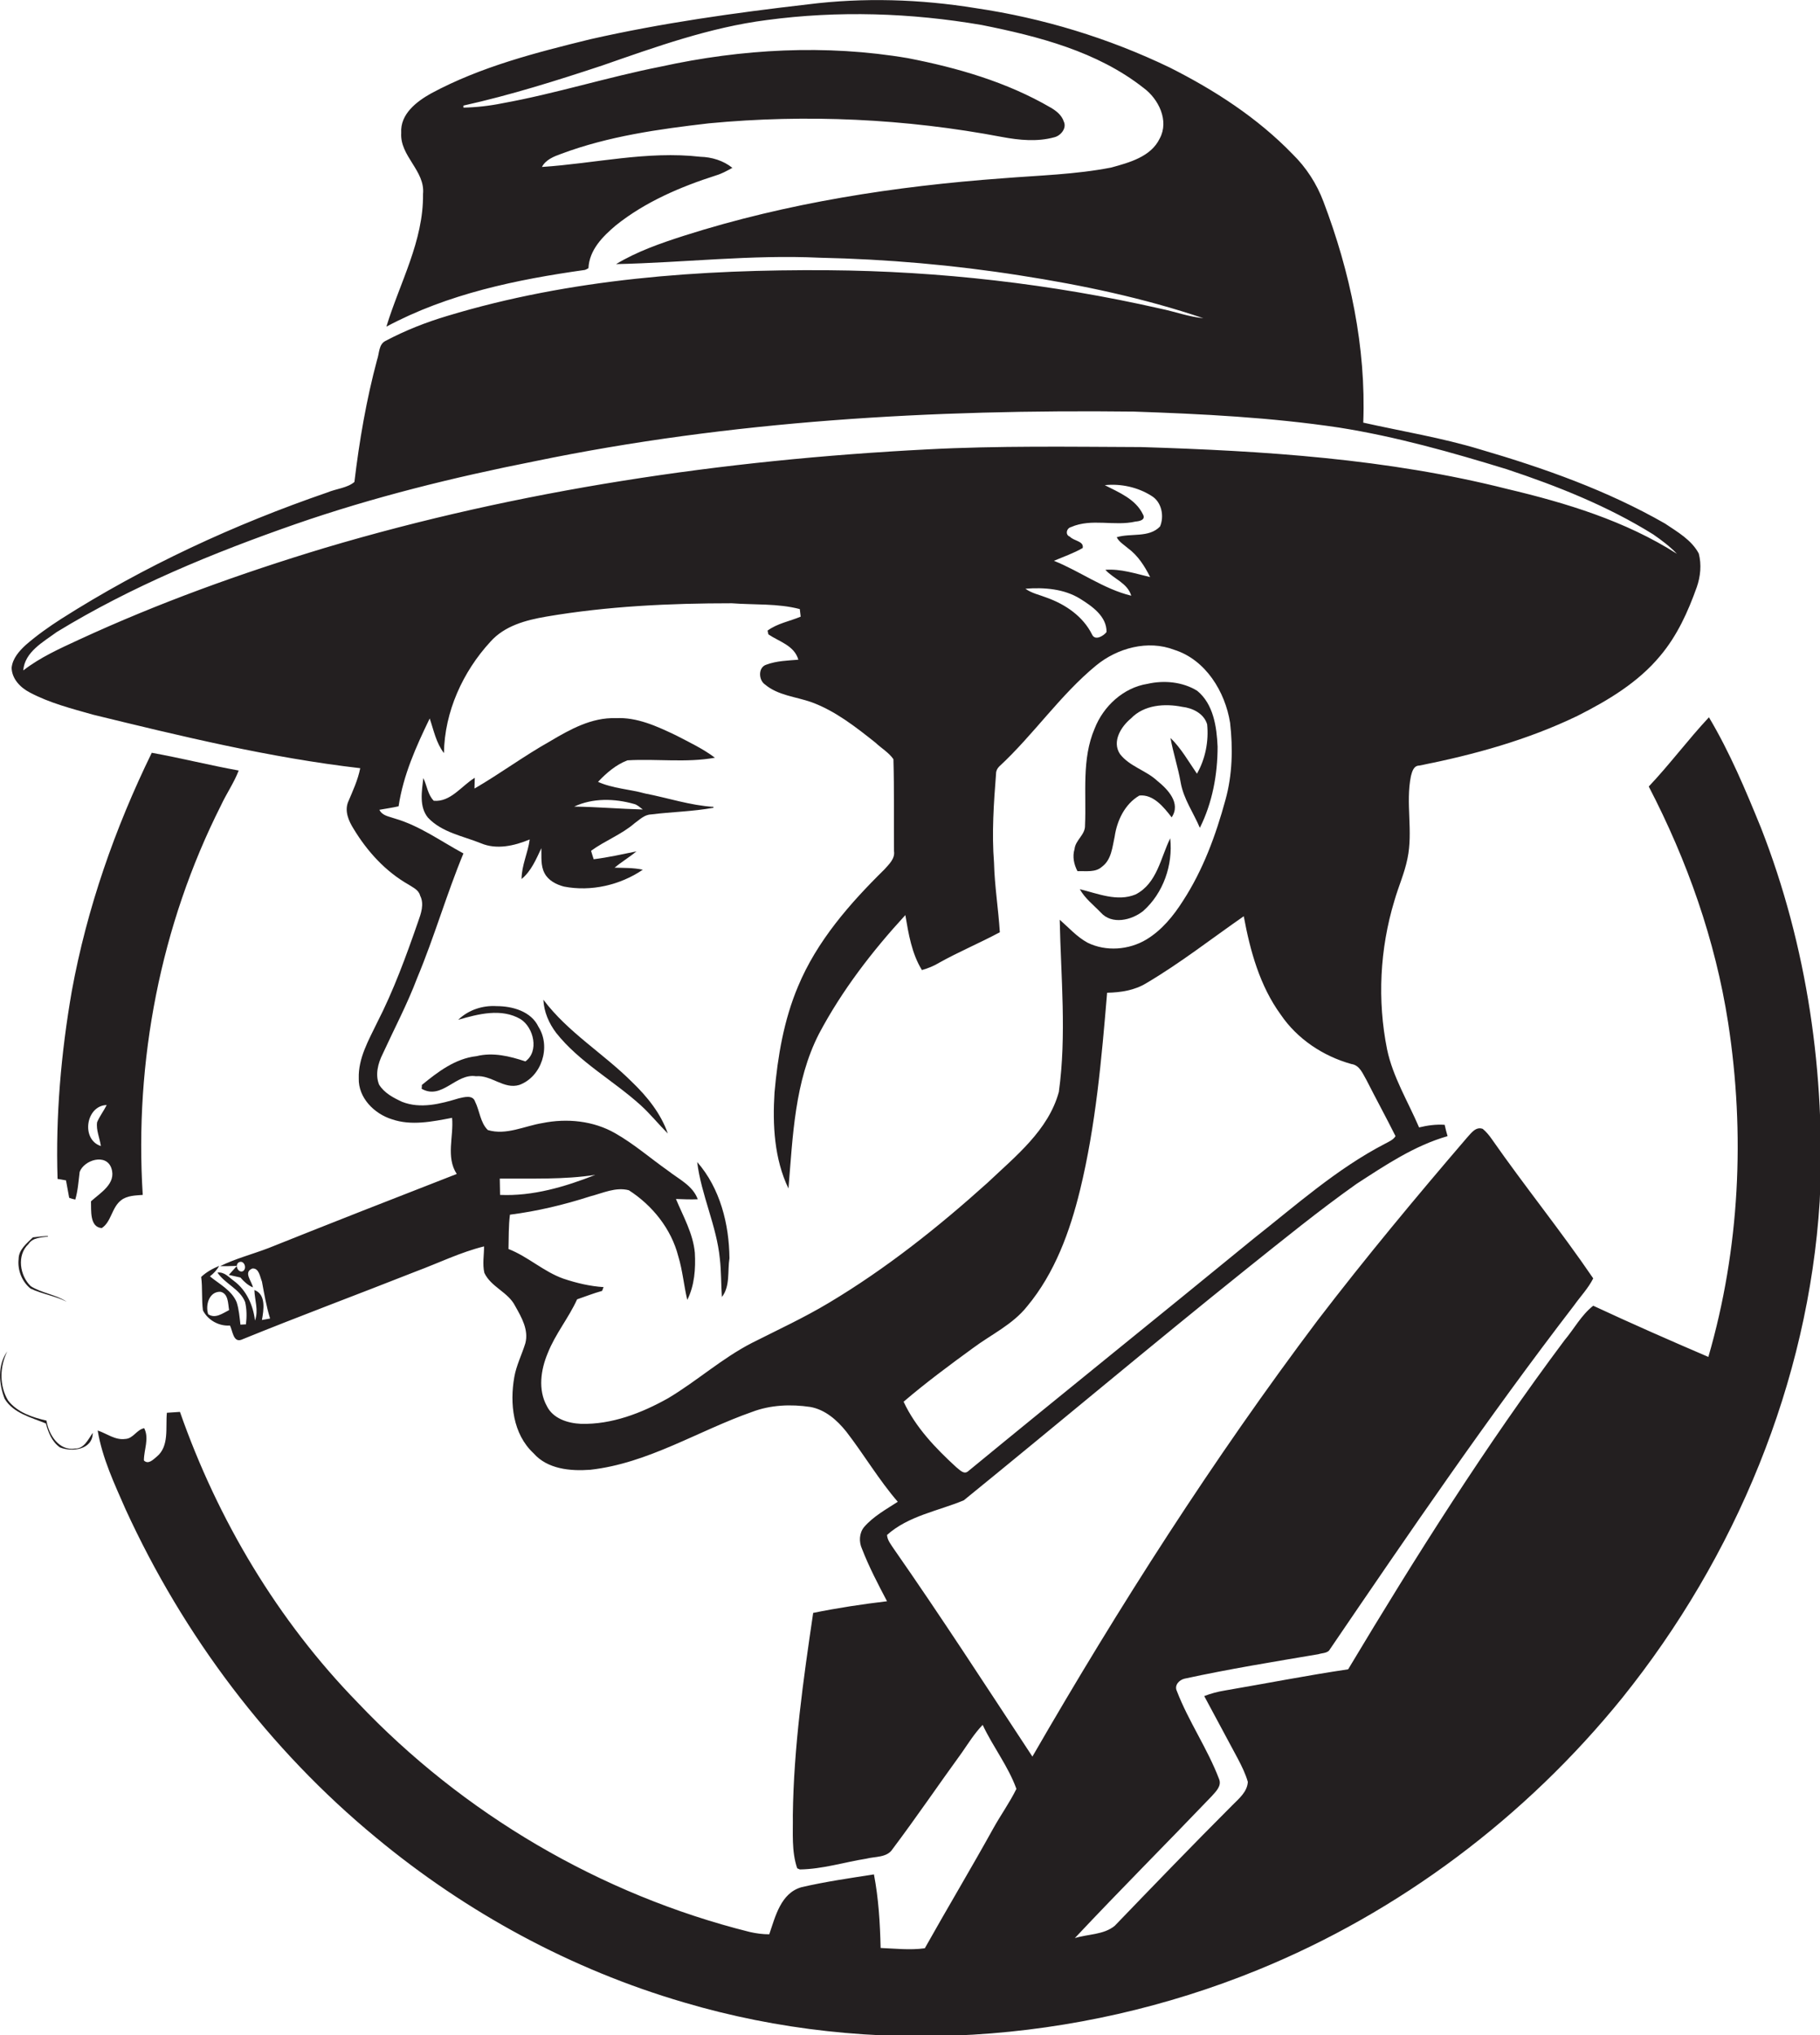 <?xml version="1.0" encoding="utf-8"?>
<!-- Generator: Adobe Illustrator 19.2.0, SVG Export Plug-In . SVG Version: 6.00 Build 0)  -->
<svg version="1.1" id="Layer_1" xmlns="http://www.w3.org/2000/svg" xmlns:xlink="http://www.w3.org/1999/xlink" x="0px" y="0px"
	 viewBox="0 0 626 699.7" enable-background="new 0 0 626 699.7" xml:space="preserve">
<g>
	<path fill="#231F20" d="M605.7,284.6c-5.3-13-10.7-25.9-17.9-38c-7.2,7.7-13.5,16.2-20.7,23.8c13.2,25.4,22.9,52.8,27.3,81.2
		c5.9,38.2,4,77.7-6.8,114.9c-13.3-5.7-26.5-11.5-39.6-17.6c-4.1,3.2-6.6,8-9.9,11.9c-27.1,36.2-51.2,74.4-74.4,113.1
		c-14.2,2.1-28.4,4.9-42.5,7.3c-2.4,0.4-4.7,1-7,1.9c3.9,7.2,7.7,14.4,11.6,21.6c1.3,2.5,2.6,5.1,3.4,7.9c-0.2,3.4-3,5.7-5.3,8
		c-13.7,13.7-27.1,27.6-40.5,41.5c-3.8,3.1-9.2,2.8-13.7,4.2c15.5-16.5,31.5-32.5,47.1-48.8c1.4-1.6,3.5-3.5,2.5-5.9
		c-4-10.5-10.5-19.8-14.5-30.2c-1-2,0.8-3.9,2.7-4.3c15.2-3.3,30.6-5.8,46-8.4c1.2-0.4,2.6-0.3,3.6-1.2
		c27.3-40.1,54.7-80.2,84.3-118.7c2.2-3.1,4.9-5.9,6.6-9.3c-11.1-16.3-23.6-31.7-34.9-47.9c-0.9-1.3-1.9-2.5-3.1-3.5
		c-2.4-0.9-4,1.5-5.4,3c-17.6,20.5-34.9,41.3-51.3,62.7c-36,47.8-68.3,98.3-98.2,150.1c-15.8-24-31.4-48.1-47.8-71.6
		c-0.9-1.4-2.1-2.8-2.2-4.6c7.4-6.6,17.5-8.2,26.4-11.9c32.5-26.4,64.6-53.4,97.3-79.6c12.4-9.9,24.8-20,37.8-29.2
		c9.9-6.4,19.8-13.1,31.3-16.4c-0.4-1.3-0.7-2.6-1-3.9c-3-0.2-5.9,0.2-8.8,0.9c-3.8-8.9-9-17.3-11-26.8c-3.4-16.9-2.5-34.6,2.5-51.1
		c1.4-4.9,3.5-9.5,4.5-14.5c2-9.4-0.7-19.1,1.2-28.4c0.4-1.5,0.9-3.6,2.9-3.6c18.7-3.7,37.2-8.8,54.4-17.1
		c10.5-5.3,20.9-11.5,28.5-20.7c5.8-6.9,9.5-15.1,12.5-23.5c1.3-3.7,1.7-7.8,0.7-11.6c-2.5-4.7-7.3-7.4-11.6-10.3
		c-19.9-11.4-41.7-19.1-63.6-25.5c-13.2-4-26.8-6.2-40.2-9.2c1-25.9-4.5-51.8-13.7-76c-2.3-6.1-5.9-11.7-10.6-16.3
		c-12.1-12.5-26.8-22-42.3-29.8C381.1,13,358.6,6.2,335.6,2.8c-19.1-3.1-38.6-3.7-57.7-1.3c-25.1,2.9-50.2,6.4-74.9,12
		c-18.7,4.6-37.6,9.4-54.7,18.6c-5,2.8-10.7,7.1-10.3,13.6c-0.5,8,8.3,13,7.5,21c0.2,16.2-8,30.5-12.6,45.6
		c21.1-11.3,44.8-16.2,68.3-19.5c0.3-0.1,0.9-0.4,1.2-0.6c0.3-6.3,4.9-10.9,9.4-14.7c10.1-8.1,22.3-13.3,34.5-17.2
		c2-0.6,3.8-1.6,5.6-2.6c-3.1-2.5-7.1-3.7-11-3.8c-18.3-2.1-36.3,2.3-54.5,3.5c1.3-2.5,4.1-3.6,6.6-4.5c16.3-6.1,33.6-8.5,50.8-10.5
		c33.6-3.2,67.7-1.6,100.9,4.7c5.9,1.1,12.1,1.7,17.9,0.1c2.2-0.5,4.4-3.1,3.3-5.4c-0.7-2.2-2.6-3.7-4.5-4.8
		c-15.1-8.8-32.1-13.7-49.1-17c-28.2-4.8-57.2-3.2-85,2.9c-18.3,3.6-36.2,9.3-54.5,12.6c-4.4,0.9-8.9,1.4-13.4,1.5
		c0-0.2,0-0.5,0-0.7c16.2-3.6,32.1-8.6,47.8-13.8c18.4-6.4,37-13.1,56.5-15.6c24.6-3.3,49.6-2.5,74,1.7c19.5,3.9,39.7,9.1,55.6,21.6
		c5.2,3.8,8.9,11.3,5.6,17.4c-3,6.3-10.5,8.3-16.7,10c-12.3,2.4-24.9,2.7-37.3,3.7c-37,2.7-74,8.4-109.5,19.7
		c-8.1,2.6-16.2,5.4-23.5,9.8c23.3-0.5,46.6-3.3,70-2.2c23.1,0.5,46.2,2.5,69,6.1c21.3,3.3,42.6,7.8,63,14.7
		c-5.1-0.5-9.9-2.3-14.8-3.3c-37.5-8.5-75.9-12.9-114.3-13.2c-44-0.3-88.6,2.9-130.9,15.7c-7.4,2.2-14.5,5-21.3,8.6
		c-2.4,1.2-2.1,4.3-2.9,6.5c-3.7,13.8-6.1,27.8-7.8,42c-2.5,2.1-6.2,2.3-9.3,3.6c-32,11-63,25.3-91.6,43.5
		c-4.2,2.7-8.3,5.6-12.1,8.9c-2.3,2.1-4.6,4.7-4.9,7.9c0.1,3.8,3,6.8,6.3,8.5c6.8,3.6,14.3,5.5,21.7,7.6
		c30.3,7.4,60.8,14.8,91.9,18.4c-0.8,4.1-2.6,7.9-4.2,11.7c-1.2,3.1,0.2,6.4,1.9,9.1c4.7,7.8,11,14.7,18.9,19.2c1.5,1,3.5,1.8,4,3.8
		c1.5,2.9,0.3,6.2-0.7,9c-4.1,11.8-8.4,23.6-14.1,34.7c-2.9,6-6.5,12.2-6.3,19.1c-0.2,6.7,5.3,12.2,11.4,14.1
		c6.7,2.3,13.9,0.8,20.7-0.5c0.6,6.4-2.2,13.5,1.6,19.3c-21.6,8.4-43.3,16.9-64.8,25.5c-5.5,2.1-11.3,3.6-16.6,6.2
		c1.9,0,3.8,0,5.8-0.1c-0.7,0.8-2.1,2.3-2.8,3.1c1.3,0.3,2.7,0.6,4,0.9c1.2,1.4,2.6,2.7,4.3,3.4c-0.4-2.2-3.4-5.2-0.2-6.5
		c2.3-0.2,2.6,2.8,3.3,4.5c0.8,4.3,1.5,8.5,2.8,12.7c-0.7,0.1-2.1,0.4-2.8,0.5c0.6-3.4,1.5-8.8-2.6-10.3c0.1,3.5,1.5,7,0.2,10.5
		c-0.6-5.2-2.9-10.4-7.2-13.6c-1.8-1.3-3.3-3.2-5.7-2.9c2.6,3.9,7.7,5.6,9.5,10.1c0.6,2.5,0.6,5.1,0.3,7.7c-0.5,0-1.4,0.1-1.9,0.1
		c-0.3-2.6-0.5-5.2-1.3-7.7c-1.7-4.1-5.9-6.2-9.2-8.9c1.3-1,2.4-2.2,3.2-3.6c-2.2,0.9-4.4,2.1-6.2,3.8c0.5,3.8,0.1,7.7,0.6,11.5
		c1.7,3.4,5.6,5.5,9.3,5.2c0.9,1.7,1.1,5.9,3.9,4.9c19.9-8.1,40.1-15.6,60.1-23.5c7.8-2.9,15.3-6.6,23.4-8.6c0,3-0.6,6.1,0.1,9.1
		c2.3,4.9,8.2,6.6,10.6,11.4c2.2,3.9,4.7,8.2,3.5,12.8c-1.2,3.9-3.1,7.6-3.8,11.6c-1.6,9.1-0.5,19.6,6.6,26.2
		c4.8,5.5,12.7,6.2,19.5,5.7c19.9-2.2,37.1-13.4,55.7-19.9c6.3-2.4,13.3-2.7,20-1.7c5.1,0.9,9.2,4.5,12.4,8.5
		c6.1,7.9,11.2,16.6,17.7,24.1c-4,2.6-8.4,5-11.6,8.7c-1.7,2.1-1.8,5.1-0.7,7.5c2.4,6.2,5.5,12.1,8.6,18c-8.5,1-17,2.3-25.4,4
		c-3.4,23-6.7,46.2-7,69.5c0.1,6.1-0.5,12.4,1.5,18.3l0.9,0.4c7.8-0.1,15.3-2.5,22.9-3.7c3-0.8,7.1-0.3,9-3.3
		c8.2-10.9,15.8-22.1,23.8-33.1c2.3-3.3,4.4-6.7,7.2-9.6c3.5,7.5,8.8,14.2,11.6,22c-2.3,4.7-5.4,9-7.9,13.5
		c-7.7,13.9-15.8,27.4-23.6,41.3c-5.1,0.7-10.2,0.1-15.2-0.1c-0.2-8.5-0.7-17-2.3-25.3c-8.3,1.3-16.7,2.5-24.9,4.4
		c-7.1,2-9,10-11.1,16.2c-2.3,0-4.5-0.3-6.7-0.8c-51.3-12.8-98.6-40.6-134.9-78.9c-27.5-28.2-48.1-62.8-61.1-99.9
		c-1.5,0.1-3,0.2-4.5,0.3c-0.5,5.1,0.9,11.5-3.5,15.1c-1.2,1-2.9,2.8-4.4,1.3c0-3.8,1.9-7.5,0.1-11.1c-2.6,0.5-3.8,3.6-6.5,3.7
		c-3.5,0.5-6.4-1.9-9.5-2.9c1.6,9.6,5.8,18.4,9.6,27.1c19.9,43.4,49.3,82.5,86.2,112.9c31,25.7,67.1,45.3,105.8,56.6
		c64.4,19.1,135.2,14.2,197.3-11.1c48.9-19.9,92.3-52.6,125.5-93.6c38.9-48.4,64-108.5,67.9-170.7
		C628,369.3,621.6,325.2,605.7,284.6z M83.6,437c-1.6,0.8-3-2-1.5-3C83.9,433,85.1,436,83.6,437z M71.6,451.8
		c-1-3.1,0.3-7.8,4.2-7.7c2.8,0.6,2.6,4.1,3,6.3C76.6,451.5,74,453.5,71.6,451.8z M480,390.6c-0.8,1.3-2.3,1.9-3.6,2.6
		c-16.6,8.6-30.7,21.2-45.3,32.7c-32.6,26.7-65.5,53.1-98.1,79.9c-1.5,1.3-3-0.6-4.1-1.4c-7.1-6.5-14-13.7-18.1-22.5
		c7.6-6.5,15.7-12.5,23.8-18.4c6.3-4.7,13.7-8.1,18.7-14.4c9.5-11.4,14.7-25.7,18.2-40c5.4-22.2,7.4-45.1,9.3-67.8
		c4.7-0.1,9.4-0.8,13.5-3.3c11.7-6.9,22.4-15.3,33.5-23c2.2,11.9,5.5,23.9,12.7,33.8c5.7,8.4,14.6,14.3,24.3,17
		c2.9,0.4,3.9,3.3,5.2,5.5C473.3,377.8,476.8,384.2,480,390.6z M111.6,188.4c-28.8,8.7-57.1,18.9-84.4,31.5
		C20.5,223,13.8,226,8,230.5c0.5-6.4,6.9-9.8,11.5-13.2c25.7-15.7,53.7-27.2,82.1-37.1c26.8-9.3,54.4-16.1,82.2-21.6
		c67.7-14,137.1-17.9,206.1-17.1c23.6,0.8,47.3,2,70.7,5.5c19.6,3.1,38.7,8.5,57.6,14.3c17.5,5.8,34.8,12.7,50.4,22.4
		c2.9,2,5.7,4.1,8.2,6.7c-17.7-11.3-38.1-17.5-58.4-22.3c-41.1-10.4-83.7-13.1-125.9-14.4c-24.6-0.1-49.1-0.5-73.7,0.8
		C248.8,158.1,178.8,168.4,111.6,188.4z M388,188.5c3.4,2.5,5.7,6.1,7.6,9.9c-5.1-1.2-10.1-2.9-15.4-2.5c2.8,3.1,7.6,4.5,8.9,8.9
		c-9.5-2.3-17.6-8.4-26.6-12c3.3-1.4,6.8-2.6,9.9-4.4c0.5-2.4-3.1-2.4-4.4-3.9c-1.7-0.6-1.2-2.9,0.4-3.3c7.1-3.1,14.9-0.2,22.2-1.9
		c1.4-0.1,3.6-0.6,2.5-2.5c-2.5-5.2-8.2-7.5-13.1-10c5.5-0.6,11.4,0.7,16.1,3.7c3.5,2.1,4.4,7,2.9,10.5c-3.8,4-10.1,2.2-14.9,3.7
		C384.9,186.3,386.6,187.3,388,188.5z M380.6,217.3c-1.1,1.4-4,3.1-5,0.8c-3.1-6.2-9.1-10.3-15.5-12.6c-2.5-1-5.2-1.5-7.4-3.1
		c6.4-0.5,13.3,0,18.9,3.5C375.6,208.4,380.7,211.9,380.6,217.3z M172,410.8c0-1.9-0.1-3.8-0.1-5.6c11-0.1,22,0.4,32.9-1.3
		C194.4,408,183.3,411.3,172,410.8z M285.1,447.9c-8.5,5.1-17.6,9.3-26.5,13.8c-10.3,5.3-18.9,13.1-28.8,19
		c-9.1,5.1-19.4,9.1-30,8.8c-4.5-0.2-9.6-1.8-11.7-6.1c-3.1-5.6-2.1-12.5,0.3-18.2c2.6-6.6,7.2-12.1,10.1-18.5
		c2.9-1,5.7-2.1,8.6-2.9c0.1-0.3,0.4-1,0.5-1.3c-4.7-0.3-9.3-1.4-13.8-2.9c-6.8-2.4-12.2-7.6-18.9-10.2c0.1-3.9,0-7.9,0.5-11.8
		c9.4-1.2,18.6-3.4,27.6-6.3c4.3-1.1,8.8-3.3,13.3-2.1c8.1,5.2,14.6,13.3,17,22.7c1.5,4.9,1.9,10,3.1,15c2.5-5,2.9-10.7,2.6-16.2
		c-0.6-6.6-4-12.5-6.5-18.5c2.5,0.1,5,0.2,7.5,0.1c-1.7-4.7-6.5-6.9-10.2-9.8c-6.1-4.3-11.7-9.2-18.2-12.9c-7.5-4.3-16.6-5.2-25-3.5
		c-6.2,1-12.5,4.3-18.8,2.4c-2.6-2.5-2.8-6.6-4.4-9.8c-0.8-2.4-3.8-1.5-5.6-1.1c-6.3,1.9-13.1,3.7-19.5,1.2c-3-1.4-6.1-3-7.9-5.9
		c-1.4-3.4-0.4-7.3,1.2-10.5c4-8.7,8.5-17.2,11.9-26.2c5.9-14.1,10.1-28.8,15.9-42.8c-7.8-4.2-15-9.5-23.6-12
		c-1.9-0.7-4.3-0.9-5.3-3c2.2-0.4,4.4-0.7,6.6-1.2c1.6-10.7,6-20.5,10.7-30.2c1.4,4.1,2.2,8.4,4.9,11.9c0.2-14.2,6.5-28,16-38.3
		c4.9-5.5,12.2-7.4,19.1-8.6c21.1-3.6,42.5-4.6,63.9-4.6c7.8,0.6,15.8,0,23.4,2c0.1,0.9,0.2,1.8,0.3,2.6c-3.8,1.6-8,2.3-11.4,4.8
		c0.1,0.3,0.2,1,0.3,1.3c3.7,2.5,8.9,3.8,10.3,8.7c-3.7,0.3-7.5,0.4-11,1.7c-2.9,0.9-2.7,5.3-0.5,6.8c4.5,3.8,10.6,4.2,16,6.1
		c8.2,3,15.2,8.5,22,13.9c2,1.9,4.6,3.4,6.2,5.7c0.3,10.5,0.1,21.1,0.2,31.6c0.4,2.6-1.7,4.5-3.3,6.3
		c-11.9,11.7-23.2,24.6-29.7,40.2c-4.9,11.6-7,24.1-8.1,36.5c-0.7,11.1-0.1,22.8,4.8,33c1.5-18,2.1-36.8,10.5-53.2
		c7.9-14.9,18.3-28.4,29.7-40.8c1.1,6.5,2.2,13.2,5.7,18.9c2.1-0.6,4.1-1.4,5.9-2.5c6.8-3.8,14-6.8,20.9-10.5
		c-0.5-8-1.8-15.9-2-23.9c-0.8-10.2-0.1-20.4,0.7-30.6c0-1,0.4-1.8,1.1-2.5c11.8-10.9,20.9-24.5,33.3-34.7c7.3-6,17.8-8.9,26.9-5.4
		c10.8,3.4,17.5,14.4,19.2,25.1c1,8.8,0.8,17.9-1.6,26.5c-3.3,12.1-7.7,24.1-14.6,34.7c-3.3,5.2-7.3,10.1-12.6,13.3
		c-6,3.6-13.9,4.2-20.2,1.1c-3.7-2-6.5-5.2-9.6-7.9c0.4,19.7,2.4,39.6-0.3,59.2c-3.6,13.2-14.9,22.1-24.5,31.2
		C322.7,421.9,304.7,436.2,285.1,447.9z"/>
	<path fill="#231F20" d="M379,298c3.3-2.4,3.6-6.8,4.4-10.4c0.8-5.5,3.5-11.2,8.5-14.1c4.8-0.5,8.4,4,11.1,7.5
		c3.3-4.9-1.4-9.7-5-12.6c-3.9-3.6-9.5-4.9-12.8-9.2c-2.8-4.3,0.4-9.4,3.8-12.2c4.5-4.7,11.6-5.2,17.6-4c3.6,0.4,7.5,2.3,8.6,6
		c0.6,5.8-0.6,11.9-3.5,17c-2.9-4.2-5.4-8.7-9.1-12.3c0.9,5.1,2.6,10.1,3.5,15.3c1,5.7,4.4,10.4,6.6,15.6c4.3-8.6,6.1-18.3,6.1-27.9
		c-0.3-6.8-1.4-14.6-7-19.2c-5-3.1-11.4-3.7-17.1-2.4c-8.3,1.3-15.2,7.7-18.2,15.4c-4.5,10.5-2.8,22.2-3.3,33.3
		c0.1,3.2-3.3,5-3.6,8.1c-0.8,2.6-0.2,5.3,1,7.6C373.6,299.4,376.8,300,379,298z"/>
	<path fill="#231F20" d="M245.4,277.4c-8-0.5-15.7-3.1-23.5-4.6c-5.4-1.5-11.1-1.7-16.2-4c2.9-3.1,6.2-5.9,10.1-7.4
		c10-0.6,20.2,0.9,30.1-0.9c-4.1-3.1-8.8-5.3-13.4-7.7c-6.5-3.1-13.4-6.3-20.7-5.9c-8.3-0.3-15.8,3.9-22.7,8
		c-8.9,5-17.1,11.1-25.9,16.2c0-0.9,0.1-2.8,0.1-3.7c-4.6,2.8-8.3,8.4-14.1,7.9c-2.1-2.1-2.3-5.2-3.6-7.8c-0.5,4.5-1.5,9.8,1.6,13.6
		c4.8,5.1,12,6.3,18.2,8.8c5.4,2.3,11.5,0.9,16.8-1.3c-0.6,4.6-2.8,8.9-2.8,13.6c3.3-2.7,5-6.8,6.8-10.6c0.1,2.9-0.3,6,1.1,8.6
		c1.3,2.5,4,3.9,6.7,4.6c9.3,1.8,19.3-0.5,27.1-5.8c-3.2-0.7-6.5-0.6-9.7-0.7c2.4-2,5.1-3.6,7.5-5.6c-4.9,1-9.8,2.1-14.7,2.7
		c-0.2-0.7-0.7-2.1-0.9-2.9c4.8-3.5,10.5-5.6,15-9.5c1.7-1.2,3.3-2.9,5.6-3c7.2-0.9,14.4-1,21.5-2.3
		C245.4,277.8,245.4,277.5,245.4,277.4z M197.5,277.3c6.4-3,13.9-2.8,20.6-0.9c1.2,0.3,2,1.2,3,1.9
		C213.3,278.1,205.4,277.4,197.5,277.3z"/>
	<path fill="#231F20" d="M41.7,412.6c2.1-1.6,4.9-1.6,7.4-1.8c-2.9-45.9,6.1-92.7,26.9-133.9c1.9-4.1,4.5-7.8,6.1-12
		c-10-1.8-19.9-4.3-29.9-6.1c-12.7,26-22.3,53.5-27.5,81.9c-3.7,21.3-5.6,43-4.9,64.6c0.7,0.1,2.2,0.4,2.9,0.5c0.4,2,0.7,4,1.1,6
		c0.5,0.2,1.5,0.5,2.1,0.6c0.9-3.1,1.1-6.3,1.5-9.5c1.5-4.1,9.1-6.5,10.9-1.3c1.8,5.3-3.7,8.4-7,11.4c0.1,3.1-0.5,8.9,3.7,9.2
		C38.3,420.1,38.4,415.1,41.7,412.6z M34.7,394c-6.9-2.2-5.2-13.9,2-14.1c-1,2-2.4,3.8-3.3,5.9C33,388.5,34.3,391.2,34.7,394z"/>
	<path fill="#231F20" d="M390.6,307.5c-6.3,2.6-13-0.3-19.2-1.8c1.8,3.2,4.7,5.4,7.2,8c3.8,4.3,10.6,2.7,14.6-0.5
		c6.9-6.1,10.3-15.8,9.3-25C399.2,294.9,398,303.7,390.6,307.5z"/>
	<path fill="#231F20" d="M217.4,372c-9.8-9.8-22.1-17.1-30.5-28.3c0.2,4.2,1.9,8.1,4.4,11.4c8,10.1,19.6,16.3,29.1,24.9
		c3.3,3,6.1,6.5,9.3,9.7C227.3,382.8,222.6,377,217.4,372z"/>
	<path fill="#231F20" d="M170.8,345.9c-4.8-0.3-9.7,1.3-13.2,4.7c6.9-2,14.9-4.1,21.5-0.2c4.5,2.9,6.4,11.1,1.6,14.5
		c-5.4-1.8-11.1-3.2-16.8-1.8c-7.3,0.8-13.3,5.4-18.8,9.9c0,0.3,0,1-0.1,1.3c7,4,11.8-5.4,18.7-4.3c5.3-0.5,9.6,4.6,14.9,3
		c7.7-2.8,11-13.1,6.6-20C182.7,347.7,176.3,345.9,170.8,345.9z"/>
	<path fill="#231F20" d="M247.6,432.8c0.5,4.3,0.4,8.7,0.7,13.1c2.9-3.7,1.9-8.9,2.6-13.3c-0.1-11.7-3.2-24.1-11.1-33.1
		C241.2,410.9,246.5,421.4,247.6,432.8z"/>
	<path fill="#231F20" d="M16.5,425.1l0-0.2c-1.7,0.1-3.5,0.3-5.2,0.5c-2.1,2.1-4.9,4.2-4.9,7.5c-0.4,3.7,1.1,7.7,4.1,10.1
		c4,1.9,8.4,2.5,12.4,4.5c-3.8-2.5-8.5-2.9-12.3-5.3c-3.8-3.6-4.9-10.7-0.8-14.5C11.3,425.4,14.1,425.5,16.5,425.1z"/>
	<path fill="#231F20" d="M25.8,498c-5.5,0.9-9.1-4.8-9.8-9.6c-4.8-1.1-10-2.8-13.2-6.9c-3.1-5.1-2.9-11.7-0.3-16.9
		c-3.4,4.7-2.9,11.2-0.9,16.3c3,5,9.2,6.4,14.2,8.5c0.8,3.1,2.1,6.3,4.8,8.2c4.2,1.7,11.3,0.8,11.3-5
		C30.3,494.9,28.9,498.1,25.8,498z"/>
</g>
</svg>
